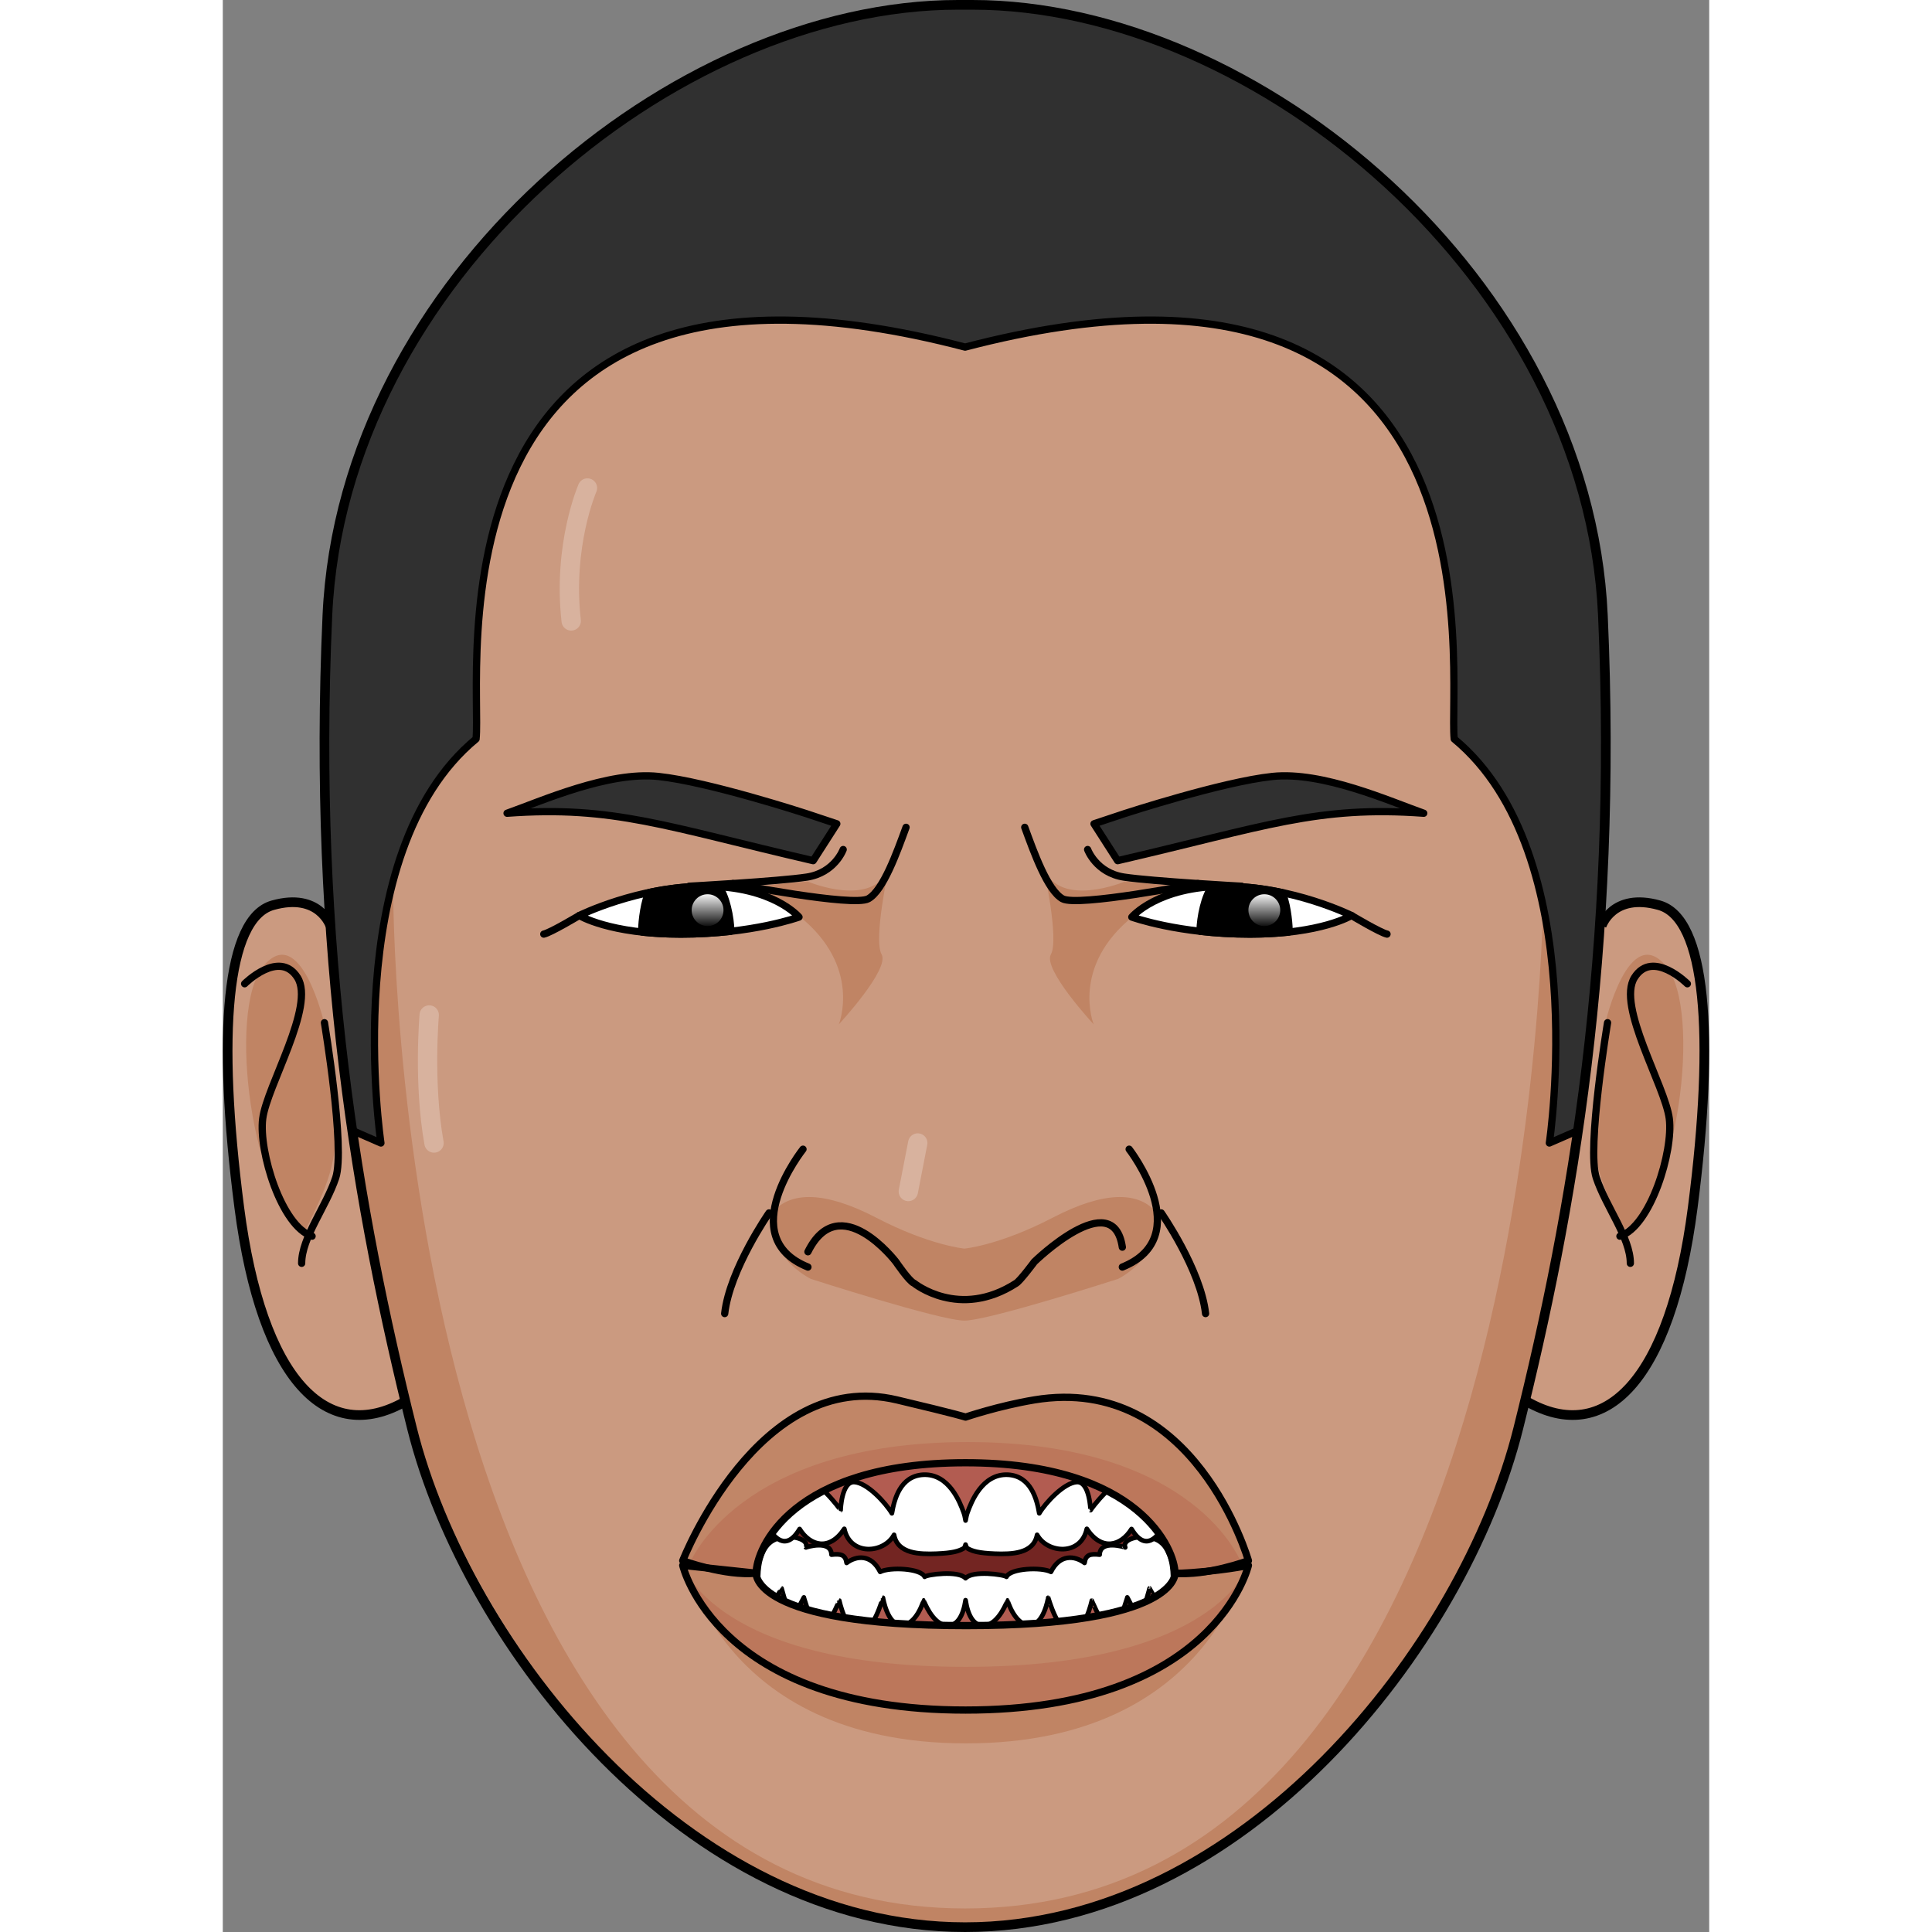 <?xml version="1.0" encoding="utf-8"?>
<!-- Created by: Science Figures, www.sciencefigures.org, Generator: Science Figures Editor -->
<!DOCTYPE svg PUBLIC "-//W3C//DTD SVG 1.1//EN" "http://www.w3.org/Graphics/SVG/1.1/DTD/svg11.dtd">
<svg version="1.1" id="Layer_1" xmlns="http://www.w3.org/2000/svg" xmlns:xlink="http://www.w3.org/1999/xlink" 
	 width="800px" height="800px" viewBox="0 0 385.16 500.622" enable-background="new 0 0 385.16 500.622"
	 xml:space="preserve">
<rect x="0" y="0" width="385.16" height="500.622" fill="#808080" stroke="none"/>
<g>
	<path fill="#CB9A80" d="M27.899,239.95c0,0-2.854-8.769-14.938-5.386c-12.079,3.383-14.499,33.353-8.696,78.304
		c5.797,44.951,22.77,61.857,43.045,50.263"/>
	<path fill="#CB9A80" d="M357.261,239.95c0,0,2.854-8.769,14.939-5.386c12.079,3.383,14.497,33.353,8.695,78.304
		c-5.798,44.951-22.769,61.857-43.046,50.263"/>
	<path fill="#C08464" d="M358.255,265.003c0,0,6.091-26.171,15.703-14.692c9.611,11.481,2.788,61.718-10.991,68.231
		c-5.233-10.668-8.776-17.955-7.454-30.324C356.834,275.849,358.255,265.003,358.255,265.003z"/>
	<path fill="#C08464" d="M26.243,265.003c0,0-6.092-26.171-15.703-14.692c-9.613,11.481-2.789,61.718,10.989,68.231
		c5.235-10.668,8.778-17.955,7.456-30.324C27.662,275.849,26.243,265.003,26.243,265.003z"/>
	<path fill="#CB9A80" d="M192.468,499.368c72.057,0,129.229-72.836,143.326-129.228c14.097-56.392,25.844-123.745,21.932-210.68
		C353.808,72.525,267.957,1.253,194.349,1.253h-3.756c-73.611,0-159.461,71.271-163.377,158.207
		c-3.918,86.936,7.833,154.289,21.931,210.68C63.243,426.532,120.415,499.368,192.468,499.368z"/>
	<path fill="#C08464" d="M119.291,402.78c0,0,8.525,48.967,73.288,48.967c64.766,0,73.295-48.967,73.295-48.967
		s-7.286,2.115-19.028,2.785c0,0,0.727,25.354-54.099,25.354c-55.718,0-54.434-25.494-54.434-25.494L119.291,402.78"/>
	<path fill="#C08464" d="M212.698,224.885c0,0,4.066,18.582,1.879,22.41c-2.186,3.828,11.082,18.127,11.082,18.127
		s-6.067-14.993,10.287-28.041c16.354-13.048,43.391-3.275,46.149,0c-25.693-7.854-48.382-8.948-48.382-8.948
		S216.831,235.549,212.698,224.885z"/>
	<path fill="#C08464" d="M172.593,224.885c0,0-4.066,18.582-1.881,22.41c2.188,3.828-11.08,18.127-11.08,18.127
		s6.066-14.993-10.288-28.041c-16.354-13.048-43.39-3.275-46.149,0c25.694-7.854,48.383-8.948,48.383-8.948
		S168.46,235.549,172.593,224.885z"/>
	<path fill="#C08464" d="M336.249,368.146c10.1-40.401,18.96-86.48,21.753-141.307l-15.784,2.824c0,0-0.423,264.856-149.85,264.856
		c-149.429,0-148.23-264.876-148.23-264.876h-16.15c2.948,53.599,11.688,98.79,21.615,138.503
		c14.096,56.391,71.268,131.223,143.323,131.223C264.979,499.368,322.151,424.536,336.249,368.146z"/>
	<path fill="#C08464" d="M241.002,313.214c-4.232-3.996-12.233-4.829-26.001,2.333c-13.764,7.163-22.825,7.995-22.825,7.995
		s-9.058-0.832-22.824-7.995c-13.767-7.162-21.769-6.329-26.003-2.333c-3.756,11.992,9.026,18.178,9.026,18.178
		s33.499,10.803,39.801,10.803s39.8-10.803,39.8-10.803S244.758,325.206,241.002,313.214z"/>
	<path fill="#B25C51" d="M192.353,431.616c0,0,60.506,0.199,60.506-24.648c0-24.85-45.719-33.301-60.503-33.301
		c-14.785,0-60.505,8.451-60.505,33.301c0,24.848,60.506,24.648,60.506,24.648H192.353z"/>
	<ellipse fill="#732522" cx="192.404" cy="403.118" rx="58.308" ry="10.387"/>
	
		<path fill="#FFFFFF" stroke="#000000" stroke-width="1.208" stroke-linecap="round" stroke-linejoin="round" stroke-miterlimit="10" d="
		M242.316,399.161c-3.488-1.927-9.503-0.563-8.473,1.803c0.007-0.037-6.55-2.107-6.628,1.877c-2.473-0.285-3.619,0.037-3.917,2.139
		c-2.511-1.893-6.399-2.342-8.698,2.32c-2.516-1.297-10.551-0.922-11.529,1.281c-0.514-0.584-8.805-1.715-10.604,0.371
		c-1.794-2.086-10.082-0.955-10.6-0.371c-0.971-2.203-9.012-2.58-11.527-1.281c-2.305-4.664-6.19-4.215-8.697-2.32
		c-0.3-2.102-1.447-2.424-3.916-2.139c-0.077-3.983-6.636-1.914-6.627-1.877c1.027-2.363-4.988-3.73-8.478-1.803
		c-5.712,3.133-3.907,16.079-2.442,17.404c1.409,1.347,4.58-4.979,4.619-4.971c0.005,0,1.092,4.313,2.055,6.16
		c0.955,1.848,2.186-0.943,3.721-3.83c0,0.003,2.068,7.674,4.111,8.135c1.992,0.459,5.019-7.306,5.066-7.302
		c0,0.009,1.615,7.866,5.24,8.162c3.572,0.312,6.016-8.897,6.067-8.903c0.003,0.01,1.16,7.295,4.964,7.09
		c3.795-0.18,5.566-6.383,5.585-6.393c0.013,0.007,2.16,6.014,5.813,6.476c2.856,0.368,4.442-2.519,5.045-6.538
		c0.605,4.019,2.188,6.906,5.054,6.538c3.645-0.46,5.795-6.469,5.809-6.476c0.018,0.01,1.79,6.211,5.587,6.393
		c3.803,0.203,4.967-7.078,4.963-7.09c0.052,0.006,2.492,9.215,6.059,8.903c3.627-0.296,5.243-8.153,5.243-8.163
		c0.049-0.004,3.08,7.76,5.075,7.305c2.041-0.465,4.105-8.133,4.108-8.137c1.534,2.889,2.767,5.678,3.722,3.83
		c0.959-1.847,2.061-6.16,2.053-6.16c0.042-0.006,3.21,6.317,4.618,4.971C246.225,415.242,248.03,402.296,242.316,399.161z"/>
	
		<path fill="#FFFFFF" stroke="#000000" stroke-width="1.208" stroke-linecap="round" stroke-linejoin="round" stroke-miterlimit="10" d="
		M254.991,385.677c-1.308-0.27-4.145,1.869-4.14,1.875c-0.005,0.002,0.752-2.987-0.414-3.35c-1.189-0.377-5.078,4.805-5.063,4.814
		c0,0.001,1.091-3.846-0.482-4.16c-1.616-0.338-6.724,5.389-6.694,5.408c-0.014,0.01,2.463-7.225-2.154-7.637
		c-4.693-0.422-11.247,8.672-11.193,8.689c0.01,0.008-0.208-7.441-3.525-7.291c-3.322,0.143-8.162,5.396-9.762,8.102
		c-0.613-3.666-2.186-9.62-8.059-9.99c-6.765-0.368-9.617,7.246-10.521,9.736c-0.212,0.561-0.378,1.299-0.516,2.121
		c-0.13-0.822-0.301-1.563-0.512-2.121c-0.904-2.49-3.762-10.104-10.52-9.736c-5.873,0.369-7.441,6.324-8.061,9.99
		c-1.598-2.703-6.438-7.96-9.762-8.102c-3.31-0.148-3.538,7.301-3.524,7.291c0.058-0.018-6.496-9.111-11.193-8.689
		c-4.618,0.412-2.14,7.645-2.15,7.635c0.03-0.018-5.082-5.744-6.694-5.406c-1.576,0.314-0.488,4.161-0.486,4.16
		c0.016-0.01-3.871-5.19-5.061-4.815c-1.17,0.364-0.411,3.353-0.416,3.351c0.01-0.004-2.83-2.145-4.14-1.875
		c-1.302,0.266,1.263,7.363,2.164,8.109c0.923,0.74,2.888,2.531,4.479,1.332c0.783,1.494,3.626,3.568,5.05,1.26
		c1.007,1.346,4.096,6.055,7.824-0.18c2.72,4.392,7.743,5.797,11.582-0.045c1.533,7.102,10.266,6.383,12.89,1.557
		c0.893,4.941,6.68,5.051,10.939,4.894c4.258-0.173,5.758-0.657,7.012-1.339c0.258-0.139,0.44-0.51,0.578-1.025
		c0.142,0.518,0.325,0.887,0.585,1.025c1.251,0.684,2.751,1.166,7.01,1.339c4.271,0.157,10.042,0.048,10.943-4.894
		c2.622,4.824,11.358,5.545,12.886-1.557c3.828,5.842,8.861,4.436,11.582,0.045c3.731,6.236,6.814,1.525,7.827,0.18
		c1.42,2.309,4.265,0.232,5.046-1.26c1.597,1.197,3.563-0.592,4.483-1.332C253.731,393.04,256.294,385.944,254.991,385.677z"/>
	<path fill="#303030" d="M152.978,223.015l6.125-9.554l-7.959-2.649c0,0-25.281-8.25-38.276-9.618
		c-13.007-1.371-30.415,6.43-39.209,9.534C101.31,208.729,114.673,214.143,152.978,223.015z"/>
	<path fill="#303030" d="M357.613,159.46C353.696,72.525,267.845,1.253,194.234,1.253h-3.755
		c-73.609,0-159.461,71.271-163.378,158.207c-2.278,50.567,0.765,94.473,6.467,133.488l7.405,3.229
		c0,0-11.281-75.034,24.655-104.701C67.298,175.18,49.997,52.753,192.355,89.941c142.356-37.188,125.062,85.239,126.731,101.535
		c35.936,29.667,24.654,104.701,24.654,104.701l7.405-3.23C356.846,253.933,359.887,210.026,357.613,159.46z"/>
	<path fill="none" stroke="#000000" stroke-width="2.507" stroke-miterlimit="10" d="M192.355,499.368
		c72.057,0,129.229-72.836,143.326-129.228c14.097-56.392,25.844-123.745,21.932-210.68C353.696,72.525,267.845,1.253,194.234,1.253
		h-3.755c-73.609,0-159.461,71.271-163.378,158.207s7.835,154.289,21.932,210.68C63.131,426.532,120.303,499.368,192.355,499.368z"
		/>
	<path fill="none" stroke="#000000" stroke-width="2.507" stroke-miterlimit="10" d="M27.899,239.95c0,0-2.854-8.769-14.938-5.386
		c-12.079,3.383-14.499,33.353-8.696,78.304c5.797,44.951,22.77,61.857,43.045,50.263"/>
	
		<path fill="none" stroke="#000000" stroke-width="1.88" stroke-linecap="round" stroke-linejoin="round" stroke-miterlimit="10" d="
		M5.661,254.913c0,0,9.004-9.01,13.689-1.623c4.686,7.389-7.928,28.109-9.01,36.58c-1.077,8.469,4.867,27.929,12.795,30.452"/>
	
		<path fill="none" stroke="#000000" stroke-width="1.88" stroke-linecap="round" stroke-linejoin="round" stroke-miterlimit="10" d="
		M26.339,265.003c0,0,5.443,32.613,2.923,40.184c-2.522,7.568-8.829,15.496-8.829,22.163"/>
	<path fill="none" stroke="#000000" stroke-width="2.507" stroke-miterlimit="10" d="M357.261,239.95c0,0,2.854-8.769,14.939-5.386
		c12.079,3.383,14.497,33.353,8.695,78.304c-5.798,44.951-22.769,61.857-43.046,50.263"/>
	
		<path fill="none" stroke="#000000" stroke-width="1.88" stroke-linecap="round" stroke-linejoin="round" stroke-miterlimit="10" d="
		M379.5,254.913c0,0-9.005-9.01-13.69-1.623c-4.686,7.389,7.928,28.109,9.01,36.58c1.077,8.469-4.867,27.929-12.795,30.452"/>
	
		<path fill="none" stroke="#000000" stroke-width="1.88" stroke-linecap="round" stroke-linejoin="round" stroke-miterlimit="10" d="
		M358.822,265.003c0,0-5.445,32.613-2.923,40.184c2.521,7.568,8.828,15.496,8.828,22.163"/>
	<path fill="#FFFFFF" d="M92.37,237.227c0,0,15.263-7.585,32.743-7.585c17.485,0,24.194,7.991,24.194,7.991
		s-12.119,4.413-30.629,4.413C100.171,242.044,92.37,237.227,92.37,237.227z"/>
	
		<path fill="none" stroke="#000000" stroke-width="1.88" stroke-linecap="round" stroke-linejoin="round" stroke-miterlimit="10" d="
		M92.37,237.227c0,0,15.263-7.585,32.743-7.585c17.485,0,24.194,7.991,24.194,7.991s-12.119,4.413-30.629,4.413
		C100.171,242.044,92.37,237.227,92.37,237.227z"/>
	<path d="M120.456,229.833c-0.861,0.063-1.721,0.137-2.561,0.23c-0.317,0.034-0.634,0.076-0.947,0.115
		c-0.896,0.111-1.784,0.235-2.656,0.376c-0.152,0.024-0.307,0.049-0.457,0.074c-0.064,0.012-0.129,0.021-0.193,0.032
		c-1.061,0.18-2.101,0.374-3.113,0.588c-0.017,0.002-0.031,0.005-0.045,0.009c-1.215,1.828-1.93,7.483-1.93,9.842
		c0,0.317,0.02,0.087,0.049,0.317c0,0.032,0.004,0.061,0.004,0.092c2.93,0.325,6.262,0.535,10.072,0.535
		c4.758,0,9.086-0.293,12.9-0.727c-0.002-0.075,0.005-0.142,0-0.218c0.02-0.25,0.037,0.285,0.037,0
		c0-3.058-1.215-9.289-3.158-11.352c-1.072-0.066-2.18-0.106-3.345-0.106c-1.216,0-2.419,0.044-3.605,0.112
		C121.155,229.774,120.807,229.807,120.456,229.833z"/>
	
		<path fill="none" stroke="#000000" stroke-width="1.88" stroke-linecap="round" stroke-linejoin="round" stroke-miterlimit="10" d="
		M120.456,229.833c-0.861,0.063-1.721,0.137-2.561,0.23c-0.317,0.034-0.634,0.076-0.947,0.115c-0.896,0.111-1.784,0.235-2.656,0.376
		c-0.152,0.024-0.307,0.049-0.457,0.074c-0.064,0.012-0.129,0.021-0.193,0.032c-1.061,0.18-2.101,0.374-3.113,0.588
		c-0.017,0.002-0.031,0.005-0.045,0.009c-1.215,1.828-1.93,7.483-1.93,9.842c0,0.317,0.02,0.087,0.049,0.317
		c0,0.032,0.004,0.061,0.004,0.092c2.93,0.325,6.262,0.535,10.072,0.535c4.758,0,9.086-0.293,12.9-0.727
		c-0.002-0.075,0.005-0.142,0-0.218c0.02-0.25,0.037,0.285,0.037,0c0-3.058-1.215-9.289-3.158-11.352
		c-1.072-0.066-2.18-0.106-3.345-0.106c-1.216,0-2.419,0.044-3.605,0.112C121.155,229.774,120.807,229.807,120.456,229.833z"/>
	
		<path fill="none" stroke="#000000" stroke-width="1.88" stroke-linecap="round" stroke-linejoin="round" stroke-miterlimit="10" d="
		M152.978,223.015l6.125-9.554l-7.959-2.649c0,0-25.281-8.25-38.276-9.618c-13.007-1.371-30.415,6.43-39.209,9.534
		C101.31,208.729,114.673,214.143,152.978,223.015z"/>
	
		<path fill="none" stroke="#000000" stroke-width="1.88" stroke-linecap="round" stroke-linejoin="round" stroke-miterlimit="10" d="
		M120.839,229.641c0,0,23.229-1.266,30.48-2.367c7.252-1.1,9.437-7.144,9.437-7.144"/>
	
		<path fill="none" stroke="#000000" stroke-width="1.88" stroke-linecap="round" stroke-linejoin="round" stroke-miterlimit="10" d="
		M132.174,228.949c0,0,31.231,6.112,35.099,3.937c3.869-2.175,7.354-11.9,9.773-18.514"/>
	
		<path fill="none" stroke="#000000" stroke-width="1.88" stroke-linecap="round" stroke-linejoin="round" stroke-miterlimit="10" d="
		M92.37,237.227c0,0-7.428,4.447-9.195,4.818"/>
	<path fill="#303030" d="M231.872,223.015l-6.125-9.554l7.959-2.649c0,0,25.281-8.25,38.276-9.618
		c13.008-1.371,30.415,6.43,39.21,9.534C283.541,208.729,270.178,214.143,231.872,223.015z"/>
	<path fill="#FFFFFF" d="M292.479,237.227c0,0-15.264-7.585-32.744-7.585c-17.485,0-24.192,7.991-24.192,7.991
		s12.119,4.413,30.627,4.413C284.68,242.044,292.479,237.227,292.479,237.227z"/>
	
		<path fill="none" stroke="#000000" stroke-width="1.88" stroke-linecap="round" stroke-linejoin="round" stroke-miterlimit="10" d="
		M292.479,237.227c0,0-15.264-7.585-32.744-7.585c-17.485,0-24.192,7.991-24.192,7.991s12.119,4.413,30.627,4.413
		C284.68,242.044,292.479,237.227,292.479,237.227z"/>
	<path d="M264.393,229.833c0.861,0.063,1.722,0.137,2.561,0.23c0.319,0.034,0.634,0.076,0.947,0.115
		c0.897,0.111,1.786,0.235,2.657,0.376c0.151,0.024,0.306,0.049,0.458,0.074c0.063,0.012,0.127,0.021,0.193,0.032
		c1.061,0.18,2.101,0.374,3.111,0.588c0.018,0.002,0.032,0.005,0.047,0.009c1.215,1.828,1.929,7.483,1.929,9.842
		c0,0.317-0.019,0.087-0.048,0.317c0,0.032-0.006,0.061-0.006,0.092c-2.928,0.325-6.26,0.535-10.072,0.535
		c-4.756,0-9.085-0.293-12.899-0.727c0.003-0.075-0.005-0.142,0-0.218c-0.021-0.25-0.036,0.285-0.036,0
		c0-3.058,1.214-9.289,3.158-11.352c1.071-0.066,2.179-0.106,3.343-0.106c1.218,0,2.42,0.044,3.607,0.112
		C263.695,229.774,264.042,229.807,264.393,229.833z"/>
	
		<path fill="none" stroke="#000000" stroke-width="1.88" stroke-linecap="round" stroke-linejoin="round" stroke-miterlimit="10" d="
		M264.393,229.833c0.861,0.063,1.722,0.137,2.561,0.23c0.319,0.034,0.634,0.076,0.947,0.115c0.897,0.111,1.786,0.235,2.657,0.376
		c0.151,0.024,0.306,0.049,0.458,0.074c0.063,0.012,0.127,0.021,0.193,0.032c1.061,0.18,2.101,0.374,3.111,0.588
		c0.018,0.002,0.032,0.005,0.047,0.009c1.215,1.828,1.929,7.483,1.929,9.842c0,0.317-0.019,0.087-0.048,0.317
		c0,0.032-0.006,0.061-0.006,0.092c-2.928,0.325-6.26,0.535-10.072,0.535c-4.756,0-9.085-0.293-12.899-0.727
		c0.003-0.075-0.005-0.142,0-0.218c-0.021-0.25-0.036,0.285-0.036,0c0-3.058,1.214-9.289,3.158-11.352
		c1.071-0.066,2.179-0.106,3.343-0.106c1.218,0,2.42,0.044,3.607,0.112C263.695,229.774,264.042,229.807,264.393,229.833z"/>
	
		<path fill="none" stroke="#000000" stroke-width="1.88" stroke-linecap="round" stroke-linejoin="round" stroke-miterlimit="10" d="
		M231.872,223.015l-6.125-9.554l7.959-2.649c0,0,25.281-8.25,38.276-9.618c13.008-1.371,30.415,6.43,39.21,9.534
		C283.541,208.729,270.178,214.143,231.872,223.015z"/>
	
		<path fill="none" stroke="#000000" stroke-width="1.88" stroke-linecap="round" stroke-linejoin="round" stroke-miterlimit="10" d="
		M264.012,229.641c0,0-23.229-1.266-30.481-2.367c-7.252-1.1-9.436-7.144-9.436-7.144"/>
	
		<path fill="none" stroke="#000000" stroke-width="1.88" stroke-linecap="round" stroke-linejoin="round" stroke-miterlimit="10" d="
		M252.675,228.949c0,0-31.229,6.112-35.098,3.937s-7.355-11.9-9.773-18.514"/>
	
		<path fill="none" stroke="#000000" stroke-width="1.88" stroke-linecap="round" stroke-linejoin="round" stroke-miterlimit="10" d="
		M292.479,237.227c0,0,7.427,4.447,9.195,4.818"/>
	
		<path fill="none" stroke="#000000" stroke-width="1.88" stroke-linecap="round" stroke-linejoin="round" stroke-miterlimit="10" d="
		M357.613,159.46C353.696,72.525,267.845,1.253,194.234,1.253h-3.755c-73.609,0-159.461,71.271-163.378,158.207
		c-2.278,50.567,0.765,94.473,6.467,133.488l7.405,3.229c0,0-11.281-75.034,24.655-104.701
		C67.298,175.18,49.997,52.753,192.355,89.941c142.356-37.188,125.062,85.239,126.731,101.535
		c35.936,29.667,24.654,104.701,24.654,104.701l7.405-3.23C356.846,253.933,359.887,210.026,357.613,159.46z"/>
	
		<path fill="none" stroke="#000000" stroke-width="1.88" stroke-linecap="round" stroke-linejoin="round" stroke-miterlimit="10" d="
		M233.09,323.167c-2.375-16.139-22.804,3.799-22.804,3.799s-3.569,4.813-4.686,5.533c-14.803,9.57-26.49,0-26.49,0
		c-1.248-0.449-4.687-5.533-4.687-5.533s-14.626-19.107-22.803-2.604"/>
	
		<path fill="none" stroke="#000000" stroke-width="1.88" stroke-linecap="round" stroke-linejoin="round" stroke-miterlimit="10" d="
		M150.345,297.78c0,0-18.096,22.729,1.276,30.539"/>
	
		<path fill="none" stroke="#000000" stroke-width="1.88" stroke-linecap="round" stroke-linejoin="round" stroke-miterlimit="10" d="
		M234.856,297.78c0,0,17.604,22.729-1.767,30.539"/>
	<path fill="#C18667" d="M119.179,405.618c0,0,8.525,37.494,73.286,37.494c64.767,0,73.296-37.494,73.296-37.494
		s-7.285,1.619-19.027,2.133c0,0,0.727,13.475-54.1,13.475c-55.717,0-54.432-13.582-54.432-13.582L119.179,405.618"/>
	<path fill="#BC775B" d="M192.465,431.921c-64.761,0-73.286-26.303-73.286-26.303s8.525,37.494,73.286,37.494
		c64.767,0,73.296-37.494,73.296-37.494S257.231,431.921,192.465,431.921z"/>
	<path fill="#C18667" d="M210.278,362.743c-9.23,1.533-17.813,4.453-17.813,4.453s-1.907-0.414-17.806-4.453
		c-35.032-8.9-55.48,41.662-55.48,41.662s10.93,4.047,19.023,3.238c0-6.301,9.053-28.617,54.263-28.617
		c45.284,0,54.269,22.709,54.269,28.617c8.099,0.809,19.027-3.238,19.027-3.238S251.924,355.83,210.278,362.743z"/>
	<path fill="#BC775B" d="M192.995,373.667c-59.504,0-71.966,31.359-71.969,31.363c3.46,1.102,11.113,3.219,17.176,2.613
		c0-6.301,9.053-28.617,54.263-28.617c45.284,0,54.269,22.709,54.269,28.617c6.067,0.605,13.72-1.512,17.18-2.613
		C263.91,405.026,252.496,373.667,192.995,373.667z"/>
	
		<path fill="none" stroke="#000000" stroke-width="1.88" stroke-linecap="round" stroke-linejoin="round" stroke-miterlimit="10" d="
		M210.278,362.743c-9.23,1.533-17.813,4.453-17.813,4.453s-1.843-0.668-17.806-4.453c-35.85-8.5-55.48,41.662-55.48,41.662
		s10.93,4.047,19.023,3.238c0-6.301,9.053-28.617,54.263-28.617c45.284,0,54.269,22.709,54.269,28.617
		c8.099,0.809,19.027-3.238,19.027-3.238S251.924,355.83,210.278,362.743z"/>
	
		<path fill="none" stroke="#000000" stroke-width="1.88" stroke-linecap="round" stroke-linejoin="round" stroke-miterlimit="10" d="
		M119.179,405.618c0,0,8.525,37.494,73.286,37.494c64.767,0,73.296-37.494,73.296-37.494s-7.285,1.619-19.027,2.133
		c0,0,0.727,13.475-54.1,13.475c-55.717,0-54.432-13.582-54.432-13.582L119.179,405.618"/>
	
		<path fill="none" stroke="#000000" stroke-width="1.88" stroke-linecap="round" stroke-linejoin="round" stroke-miterlimit="10" d="
		M141.544,314.294c0,0-10.209,14.648-11.492,26.082"/>
	
		<path fill="none" stroke="#000000" stroke-width="1.88" stroke-linecap="round" stroke-linejoin="round" stroke-miterlimit="10" d="
		M243.166,314.294c0,0,10.213,14.648,11.492,26.082"/>
	
		<line fill="none" stroke="#D8B29E" stroke-width="5.014" stroke-linecap="round" stroke-linejoin="round" stroke-miterlimit="10" x1="180.077" y1="296.177" x2="177.636" y2="308.737"/>
	
		<path fill="none" stroke="#D8B29E" stroke-width="5.014" stroke-linecap="round" stroke-linejoin="round" stroke-miterlimit="10" d="
		M53.489,263.007c0,0-1.552,17.65,1.242,33.17"/>
	
		<path fill="none" stroke="#D8B29E" stroke-width="5.014" stroke-linecap="round" stroke-linejoin="round" stroke-miterlimit="10" d="
		M94.489,126.457c0,0-6.443,14.753-4.21,34.435"/>
	<linearGradient id="SVGID_1_" gradientUnits="userSpaceOnUse" x1="269.883" y1="231.269" x2="269.883" y2="240.528">
		<stop  offset="0" style="stop-color:#FFFFFF"/>
		<stop  offset="1" style="stop-color:#FFFFFF;stop-opacity:0"/>
	</linearGradient>
	<circle fill="url(#SVGID_1_)" cx="269.883" cy="235.842" r="4.122"/>
	<linearGradient id="SVGID_2_" gradientUnits="userSpaceOnUse" x1="125.619" y1="231.269" x2="125.619" y2="240.528">
		<stop  offset="0" style="stop-color:#FFFFFF"/>
		<stop  offset="1" style="stop-color:#FFFFFF;stop-opacity:0"/>
	</linearGradient>
	<circle fill="url(#SVGID_2_)" cx="125.619" cy="235.842" r="4.122"/>
</g>
</svg>
